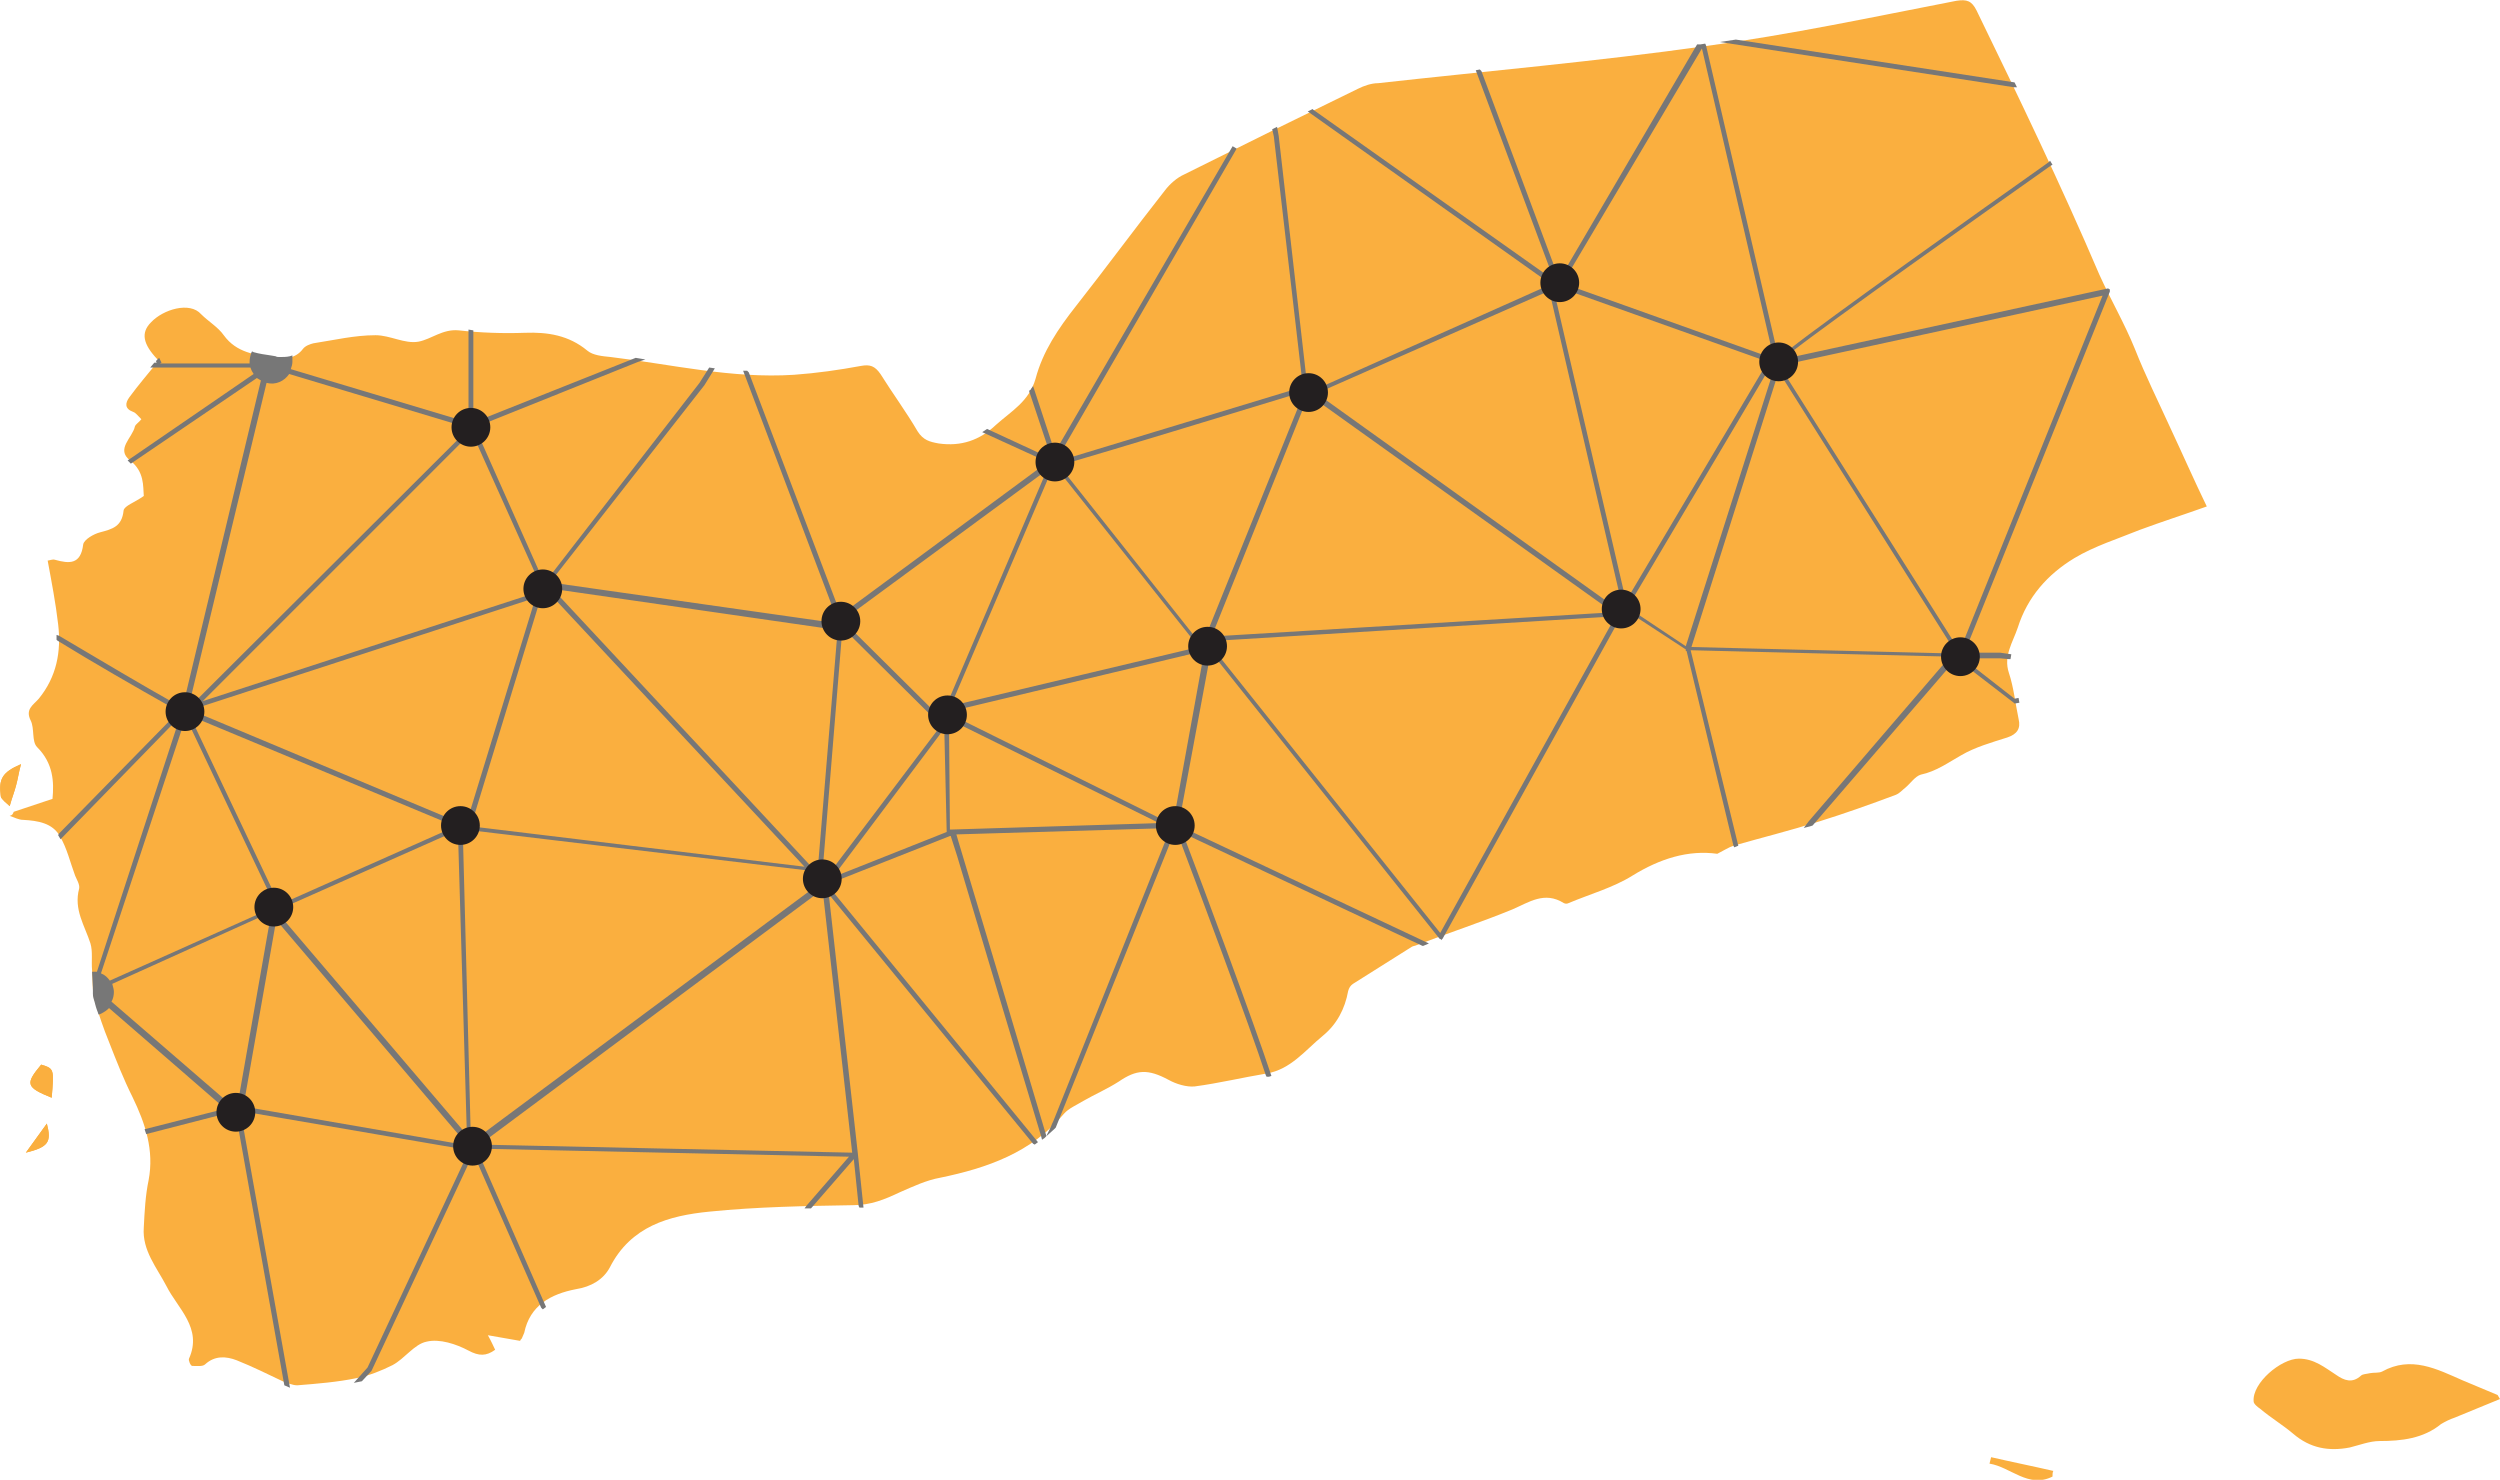 <?xml version="1.0" encoding="utf-8"?>
<!-- Generator: Adobe Illustrator 25.0.1, SVG Export Plug-In . SVG Version: 6.00 Build 0)  -->
<svg version="1.1" id="Layer_1" xmlns="http://www.w3.org/2000/svg" xmlns:xlink="http://www.w3.org/1999/xlink" x="0px" y="0px"
	 viewBox="0 0 309.5 183.2" style="enable-background:new 0 0 309.5 183.2;" xml:space="preserve">
<style type="text/css">
	.st0{fill:#333230;}
	.st1{fill:#FAAF3F;}
	.st2{fill:#231F20;}
	.st3{fill:#777777;}

	.st2.first{
    animation: change 2s linear infinite;
	transform-origin: 50% 50%;
	}

	.st2.second{
    animation: change2 2s linear infinite ;
	transform-origin: 50% 50%;
	}


	@keyframes change {
    0%,49%,100% {
	  fill:#9c691c;
    }
	
    50%,99% {
		fill:#fff;
    }
 
  }

  	@keyframes change2 {
    0%,49%,100% {
	  fill:#fff;
    }
    50%,99% {
		fill:#9c691c;
    }
   
  }

</style>

		
<rect x="-1316.8" y="-162.5" class="st0" width="397.9" height="419.1"/>
<g>
	<path class="st1" d="M1.7,100.5c1.5-0.5,3-1,4.8-1.6c0.2-2.1,0.1-4.4-1.9-6.4c-0.7-0.7-0.3-2.3-0.8-3.3c-0.7-1.4,0.3-1.9,1-2.7
		c2.2-2.7,2.8-5.8,2.4-9.2c-0.3-2.6-0.8-5.2-1.3-7.9c0.2,0,0.6-0.2,0.9-0.1c1.8,0.5,3.2,0.6,3.5-1.9c0.1-0.6,1.3-1.3,2.1-1.5
		c1.5-0.4,2.7-0.7,2.9-2.7c0.1-0.6,1.4-1,2.5-1.8c-0.1-1.2,0.1-3-1.7-4.4c-1.8-1.4,0.3-2.8,0.6-4.2c0.1-0.3,0.5-0.5,0.8-0.9
		c-0.4-0.4-0.7-0.8-1-0.9c-1.1-0.4-1-1.1-0.5-1.8c1.1-1.5,2.3-2.9,3.6-4.5c0.1,0.1,0,0-0.1-0.2c-1.8-1.9-2.1-3.3-0.8-4.6
		c1.5-1.6,4.8-2.6,6.2-1c0.9,0.9,2.1,1.6,2.8,2.6c1.6,2.2,3.9,2.4,6.2,2.8c1.3,0.2,2.7,0.1,3.6-1.1c0.3-0.4,0.9-0.6,1.3-0.7
		c2.6-0.4,5.1-1,7.7-1c1.8,0,3.6,1.1,5.3,0.8c1.6-0.3,3-1.6,5-1.4c2.7,0.3,5.5,0.4,8.2,0.3c2.8-0.1,5.4,0.3,7.7,2.2
		c0.7,0.6,1.9,0.7,2.9,0.8c7.5,0.9,15,2.7,22.7,2.2c2.8-0.2,5.6-0.6,8.3-1.1c1.1-0.2,1.7,0,2.4,1c1.5,2.4,3.2,4.7,4.6,7.1
		c0.7,1.1,1.5,1.3,2.6,1.5c2.8,0.4,5.1-0.4,7.1-2.3c1.9-1.7,4.1-2.9,4.9-5.7c0.9-3.4,2.8-6.2,5-9c3.7-4.7,7.3-9.6,11-14.3
		c0.6-0.8,1.5-1.6,2.4-2c7.2-3.6,14.3-7.1,21.5-10.6c0.8-0.4,1.7-0.7,2.5-0.7c13.5-1.5,27.1-2.7,40.6-4.6c10.4-1.4,20.7-3.6,31-5.6
		c1.3-0.2,1.9,0,2.5,1.2C250,12.2,255.2,23,259.9,34c1.4,3.1,3.1,6,4.4,9.2c1.3,3.3,2.9,6.5,4.4,9.8c1.5,3.2,2.9,6.4,4.5,9.7
		c-2.8,1-5.6,1.9-8.3,2.9c-2.7,1.1-5.6,2-8.1,3.5c-3.3,2-5.8,4.8-7,8.6c-0.6,1.8-1.8,3.5-1.1,5.6c0.6,1.8,0.8,3.8,1.2,5.7
		c0.3,1.2-0.2,1.9-1.4,2.3c-1.9,0.6-4,1.2-5.7,2.2c-1.6,0.9-3.1,2-5,2.4c-0.7,0.2-1.3,1.1-1.9,1.6c-0.4,0.3-0.7,0.7-1.2,0.9
		c-3.2,1.2-6.3,2.3-9.5,3.3c-3.5,1.1-7.1,2-10.6,3c-0.6,0.2-1.2,0.6-2,1c-3.6-0.5-7.1,0.6-10.5,2.7c-2.4,1.5-5.3,2.3-7.9,3.4
		c-0.2,0.1-0.4,0.1-0.6,0c-2.4-1.5-4.3-0.1-6.4,0.8c-3.9,1.6-7.9,2.9-11.8,4.4c-0.2,0.1-0.4,0.1-0.6,0.2c-2.4,1.5-4.9,3.1-7.3,4.6
		c-0.3,0.2-0.5,0.5-0.6,0.9c-0.4,2.2-1.4,4.1-3.1,5.5c-2.2,1.8-4,4.2-7,4.7c-3,0.5-5.9,1.2-8.9,1.6c-1,0.1-2.3-0.3-3.2-0.8
		c-2.6-1.4-4-1.3-6.2,0.2c-1.4,0.9-3,1.6-4.4,2.4c-0.8,0.5-1.8,0.9-2.4,1.6c-4,4.8-9.5,6.7-15.3,7.9c-1.7,0.3-3.4,1.1-5,1.8
		c-1.9,0.9-3.6,1.6-5.8,1.6c-5.9,0.1-11.9,0.2-17.8,0.8c-5,0.5-9.7,1.8-12.3,6.9c-0.8,1.5-2.3,2.4-4.2,2.7c-3.1,0.6-5.7,2-6.4,5.4
		c-0.1,0.2-0.2,0.5-0.3,0.7c-0.1,0.1-0.2,0.2-0.2,0.3c-1.2-0.2-2.3-0.4-4-0.7c0.5,0.9,0.7,1.4,0.9,1.8c-1.1,0.8-2,0.8-3.3,0.1
		c-1.5-0.8-3.6-1.5-5.2-1.1c-1.5,0.3-2.7,2.1-4.2,2.9c-1.4,0.7-2.9,1.3-4.4,1.6c-2.4,0.5-4.9,0.7-7.4,0.9c-0.6,0-1.2-0.3-1.8-0.5
		c-1.9-0.9-3.7-1.8-5.7-2.6c-1.3-0.5-2.7-0.6-3.9,0.5c-0.3,0.3-1,0.2-1.6,0.2c-0.2,0-0.5-0.7-0.4-0.9c1.7-3.8-1.4-6.2-2.8-9
		c-1.2-2.3-3-4.4-2.8-7.2c0.1-2,0.2-4,0.6-5.9c0.7-3.7-0.4-7-2-10.3c-1.1-2.2-2-4.5-2.9-6.8c-0.7-1.7-1.3-3.5-1.8-5.2
		c-0.3-1.2-0.2-2.4-0.3-3.7c-0.1-1.1,0.1-2.3-0.2-3.3c-0.7-2.2-2.1-4.2-1.4-6.8c0.1-0.5-0.3-1.1-0.5-1.6c-0.6-1.6-1-3.4-1.9-4.9
		c-0.9-1.6-2.7-1.9-4.5-2c-0.6,0-1.1-0.3-1.7-0.5C1.6,100.9,1.6,100.7,1.7,100.5z"/>
	<path class="st1" d="M309.5,173.2c-1.9,0.8-3.7,1.5-5.6,2.3c-0.6,0.2-1.2,0.5-1.7,0.8c-2.2,1.8-4.9,2.1-7.6,2.1
		c-1.2,0-2.5,0.5-3.7,0.8c-2.6,0.5-4.9,0.1-7-1.7c-1.3-1.1-2.8-2-4.1-3.1c-0.3-0.2-0.8-0.6-0.8-0.9c-0.2-2.3,3.4-5.3,5.6-5.3
		c1.9,0,3.2,1.1,4.6,2c1,0.7,2,1.1,3.1,0.1c0.2-0.2,0.7-0.2,1.1-0.3c0.5-0.1,1.1,0,1.5-0.2c3.6-2,6.8-0.3,10,1.1
		c1.4,0.6,2.9,1.2,4.3,1.8C309.3,172.9,309.4,173,309.5,173.2z"/>
	<path class="st1" d="M254.1,182.8c-3,1.5-5.2-1.2-7.8-1.6c0.1-0.3,0.1-0.5,0.2-0.8c2.6,0.6,5.1,1.1,7.7,1.7
		C254.1,182.3,254.1,182.5,254.1,182.8z"/>
	<path class="st1" d="M6.4,135.9c-3.2-1.3-3.3-1.7-1.3-4.1C6.7,132.3,6.7,132.3,6.4,135.9z"/>
	<path class="st1" d="M2.6,94.6c-0.3,1.1-0.4,1.9-0.6,2.6c-0.2,0.8-0.5,1.5-0.8,2.6c-0.4-0.4-1-0.8-1.1-1.2
		C-0.2,96.4,0.3,95.6,2.6,94.6z"/>
	<path class="st1" d="M3.2,142.7c0.8-1.1,1.6-2.2,2.6-3.6C6.4,141.4,6,142,3.2,142.7z"/>
	<path class="st2" d="M249.3,10.6L249.3,10.6c0,0,0-0.1,0-0.1l0,0C249.3,10.5,249.3,10.5,249.3,10.6z"/>
	<path class="st2" d="M67.2,161.6L67.2,161.6C67.2,161.6,67.2,161.6,67.2,161.6L67.2,161.6C67.2,161.5,67.2,161.6,67.2,161.6z"/>
	<path class="st2" d="M44.4,170.6C44.4,170.6,44.4,170.6,44.4,170.6L44.4,170.6C44.4,170.6,44.4,170.6,44.4,170.6c0.1,0,0.1,0,0.2,0
		l0,0C44.5,170.6,44.4,170.6,44.4,170.6z"/>
	<g>
		<polygon class="st3" points="249.7,10.8 249.5,10.4 249.3,10.4 249.5,10.4 249.4,10.2 214.9,4.9 214.9,4.9 212.9,5.2 249.3,10.8 
					"/>
		<path class="st3" d="M261.2,36l0-0.1l0-0.1l-0.1,0l-0.1-0.1l-40,8.7l0.1-0.2c0,0,0.1-0.2,0.8-0.7c4.3-3.4,23.8-17.2,32-23l0.2-0.1
			l-0.3-0.5l-0.2,0.2c-8.2,5.8-27.6,19.6-32,23.1c-0.8,0.6-0.9,0.8-1,0.8l-0.1,0.2l0.5,0.3l-0.4,0.1l0.1,0.6l39.6-8.6l-17.7,44
			l-21.4-33.9l-0.9-1.5l0.1,0l-9.2-39.6l-0.1-0.2l-0.6,0.1l0,0l-0.4,0l-17.1,29.2l0.5,0.3L210.7,6l8.9,38.4l-25.5-9.1l-0.2,0.6
			l23.6,8.4l2.3,0.8l-11.1,34.9l-7.2-4.8L219.4,45l-0.5-0.3l-17.6,29.7l-8.5-36.6l-0.6-2.5l1.5,1.1L183.4,8.8l-0.2-0.2l-0.5,0.1
			l9.7,26l-29.8-21.1l-0.1-0.1l-0.6,0.3l29,20.6l1.1,0.8L164,47.7l-2.2,1l37.9,27.1L150,78.8l12-29.9l-0.6-0.2l-11.7,29l-0.7,1.8
			l0.3,0l-0.2,0.8l-18-22.7h0c0.1,0,0.1,0,1.5-0.4c4.8-1.4,20.3-6.1,26.8-8.1l2.5-0.8l-3.6-31.5l-0.2-1.1l-0.6,0.3l0.2,0.9l3.6,31
			l-2,0.6c-5,1.5-21.7,6.6-26.7,8.1c-1.1,0.3-1.3,0.4-1.4,0.4l-0.2,0l0,0.2l-0.1,0.2l-0.3,0.3l17.8,22.4l-30.7,7.3l12.8-29.9
			l0.4-0.3l-0.2-0.1l1.1-1.9l0,0l21.3-36.8l-0.5-0.3l-21.2,36.5l-0.8,1.4l-2.7-8.2l-0.3,0.4c0,0,0,0.1-0.1,0.1l-0.1,0.1l2.8,8.4
			l-8-3.7l-0.6,0.4l8.1,3.7l-25.6,18.9l-11.4-30l-0.2-0.2l-0.5,0l10.7,28.3l0.8,2.2l-0.2,0.2l0.6,0.6l-35.8-5.1l19.1-24.4l1.3-2.1
			l-0.7-0.1l-1.2,1.9L67.4,72.2l-8.6-19.3L79,44.8l0.9-0.3l-1.2-0.2l-20.1,8V40.9L58,40.8v11.5l-22-6.6c0.1-0.3,0.2-0.6,0.2-0.9
			c0-0.2,0-0.3,0-0.5l0-0.3l-0.3,0.1c-0.4,0.1-0.9,0.1-1.3,0.1c-0.2,0-0.3,0-0.5-0.1L33.5,44c-0.7-0.1-1.4-0.2-2.1-0.4l-0.2-0.1
			l-0.1,0.2c-0.1,0.3-0.2,0.7-0.2,1.1c0,0.1,0,0.2,0,0.2H19.8l0.2-0.1l-0.3-0.6l-0.4,0.4l0.1,0.2h-0.3l-0.5,0.6h12.4
			c0.1,0.3,0.2,0.5,0.4,0.8L16.1,56.8L15.8,57l0.4,0.4l15.6-10.6c0.2,0.1,0.3,0.2,0.5,0.3l-9.7,40.5l-0.1,0l-1.7-1
			c-2-1.1-8.8-5.1-13.5-7.9L7,78.6l0,0.6l0.1,0.1c4.2,2.6,10.3,6.1,13.5,7.9l1.5,0.9L7.3,103.2l-0.1,0.2l0.3,0.5l14.8-15.2L12,120.3
			c-0.1,0-0.2,0-0.3,0l-0.3,0l0.1,1.9c0,0.1,0,0.2,0,0.3l0,0.5c0,0.4,0.1,0.7,0.2,1c0.1,0.4,0.2,0.8,0.4,1.3l0.1,0.3l0.3-0.1
			c0.4-0.2,0.7-0.4,1-0.7l15.8,13.7l5.9,33l0.7,0.3l-6-33.5l4.3-24.4l22.6,26.6l1.1,1.3l-27.7-4.8l-0.1,0.6l28,4.8l-12.6,26.9
			l-1.7,1.9l1-0.2l1.2-1.3l12.6-26.9l8.4,19.1l0.2,0.2l0.4-0.3L59,142.2l46.1,1l-5.2,6l-0.3,0.4l0.8,0l5.3-6.1l0.6,5.8l0.1,0.2
			l0.5,0l-0.7-6.7l0,0l-3.6-32.1l25.3,30.9l0.2,0.1l0.4-0.3l-24.8-30.3l-1.3-1.6l15.2-6l0.1,0l0.8,2.5c2.4,8.1,9,30.1,10.4,34.7
			l0.1,0.4l0.3-0.2l0.2-0.2l0-0.2c-1.5-5.1-9.2-30.9-10.9-36.5l-0.2-0.7l26.9-0.8l0,0.1l30.8,14.5l0.1,0l0.7-0.3l-31-14.6l4-21.5
			l28.3,35.5l0.2,0.1l0,0l0,0.1l0.1-0.1l0.1-0.1l22.2-40.1l0.3,0l-0.2-0.2l0.2-0.3l0,0.1l0.1-0.2l7.5,4.9l0,0.2l0.1,0l5.8,24.1
			l0.1,0.2l0.5-0.2l-5.9-24.2l32.4,0.8h0.1l-0.4,0l-17.5,20.4l-0.6,0.8l0.8-0.2l0.3-0.1l17.4-20.2l1,0l6.5,5l0.1,0.1L250,87
			l-0.1-0.6l-0.5,0.1l-6.4-5l0,0l4.6,0l1.1,0.1l0.2,0l0.1-0.6l-1.4-0.2h-4.4l18-44.7L261.2,36z M220.2,46l22,34.9h-0.5l-32.3-0.8
			L220.2,46z M200.8,74.9l-0.4,0.6L163,48.7L191.8,36L200.8,74.9z M200,76.3l-21.7,39.2l-27-33.8l-1.9-2.3L200,76.3z M145.2,102.1
			l-25.6-12.7l-2-1l-0.7,0.9l-12.6-12.5l25.3-18.6l-12,28.1l-0.9,2l30.6-7.3l1.8-0.4L145.2,102.1z M33,47.4c1.1,0.3,2.2-0.2,2.8-1.1
			L58.1,53l0,0l0,0l0.2,0.5L58,53.1L24.6,86.4l-1.3,1.3L33,47.4z M99.6,107.3l-41.3-5l8.4-27.5l0.5-1.5l0.1,0.1l0.3-0.4L99.6,107.3z
			 M25.1,86.8L25.1,86.8l32-32l1.3-1.3l7.6,16.9l1.2,2.7L25.1,86.8z M68.4,72.9l35.3,5.1l-2.5,30.1L68.4,72.9z M100.5,111.1l1.1-0.8
			l0-0.4l0.2-0.1l3.7,32.9l-46.1-1L100.5,111.1z M14.1,122.8c0-0.3-0.1-0.6-0.2-1l19.7-8.9l-4.3,24.5L13.8,124
			C14,123.7,14.1,123.2,14.1,122.8z M57.3,103.2l-0.6,0l1.1,37.3l-22.4-26.3l-1.6-1.9l0,0.2l-0.1-0.1l-20.1,9
			c-0.3-0.4-0.6-0.7-1.1-0.9L23,88.8l10.1,21.3l1.2,2.6l23-10.2l-0.2-0.5l-22.5,10L23.5,88.6l31.2,13l1.4,0.6l0.2-0.6L23.6,87.9
			l42.7-13.9l-8.8,28.7l42.8,5.1l0.8,0.1l-0.2,1.9l-42.4,31.5l-0.1-0.3l-0.1,0.3L57.3,103.2z M116.9,90.2L116.9,90.2l0.3,12.8
			l-14.1,5.6L116.9,90.2z M116.5,89.8L102,109l-0.3-0.3l0.1,0.6l-0.1,0.2l2.6-31.8L116.5,89.8z M117.5,91.1l0-1.1l-0.3-0.3l0.4-0.6
			l25.9,12.8l-25.8,0.8l-0.1,0L117.5,91.1z"/>
		<path class="st3" d="M146.9,104.4l-0.4-1l-1.9-0.1l-14.2,35.5c-0.1,0.2-0.2,0.4-0.3,0.7l-0.6,1.2l1-0.9l0.2-0.2L145,104l1.1,0
			l0.2,0.6c1.4,3.7,8.5,22.6,10.4,28.5l0.1,0.2l0.2,0c0,0,0.1,0,0.1,0l0.3-0.1l-0.1-0.3C155.4,127.1,148.9,109.6,146.9,104.4z"/>
		<polygon class="st3" points="17.9,139.8 18.1,140.4 27.8,137.9 27.7,137.3 		"/>
	</g>
	<path class="st1" d="M6.4,135.9c-3.2-1.3-3.3-1.7-1.3-4.1C6.7,132.3,6.7,132.3,6.4,135.9z"/>
	<path class="st1" d="M2.6,94.6c-0.3,1.1-0.4,1.9-0.6,2.6c-0.2,0.8-0.5,1.5-0.8,2.6c-0.4-0.4-1-0.8-1.1-1.2
		C-0.2,96.4,0.3,95.6,2.6,94.6z"/>
	<path class="st1" d="M3.2,142.7c0.8-1.1,1.6-2.2,2.6-3.6C6.4,141.4,6,142,3.2,142.7z"/>
</g>
<circle class="st2 first" cx="22.9" cy="88.1" r="2.4"/>
<circle class="st2 second" cx="33.9" cy="112.3" r="2.4"/>
<circle class="st2 second" cx="57" cy="102.2" r="2.4"/>
<circle class="st2 first" cx="29.2" cy="137.7" r="2.4"/>
<circle class="st2 first" cx="58.5" cy="141.9" r="2.4"/>
<circle class="st2 second" cx="101.8" cy="108.8" r="2.4"/>
<circle class="st2 first" cx="145.5" cy="102.2" r="2.4"/>
<circle class="st2 second" cx="149.5" cy="80" r="2.4"/>
<circle class="st2 first" cx="200.7" cy="75.4" r="2.4"/>
<circle class="st2 second" cx="242.7" cy="81.3" r="2.4"/>
<circle class="st2 first" cx="220.2" cy="44.8" r="2.4"/>
<circle class="st2 second" cx="193.1" cy="35" r="2.4"/>
<circle class="st2 first" cx="162" cy="48.6" r="2.4"/>
<circle class="st2 first" cx="130.6" cy="57.2" r="2.4"/>
<circle class="st2 second" cx="67.2" cy="72.9" r="2.4"/>
<circle class="st2 first" cx="58.3" cy="52.9" r="2.4"/>
<circle class="st2 first" cx="104.1" cy="76.9" r="2.4"/>
<circle class="st2 second" cx="117.3" cy="88.5" r="2.4"/>
</svg>

